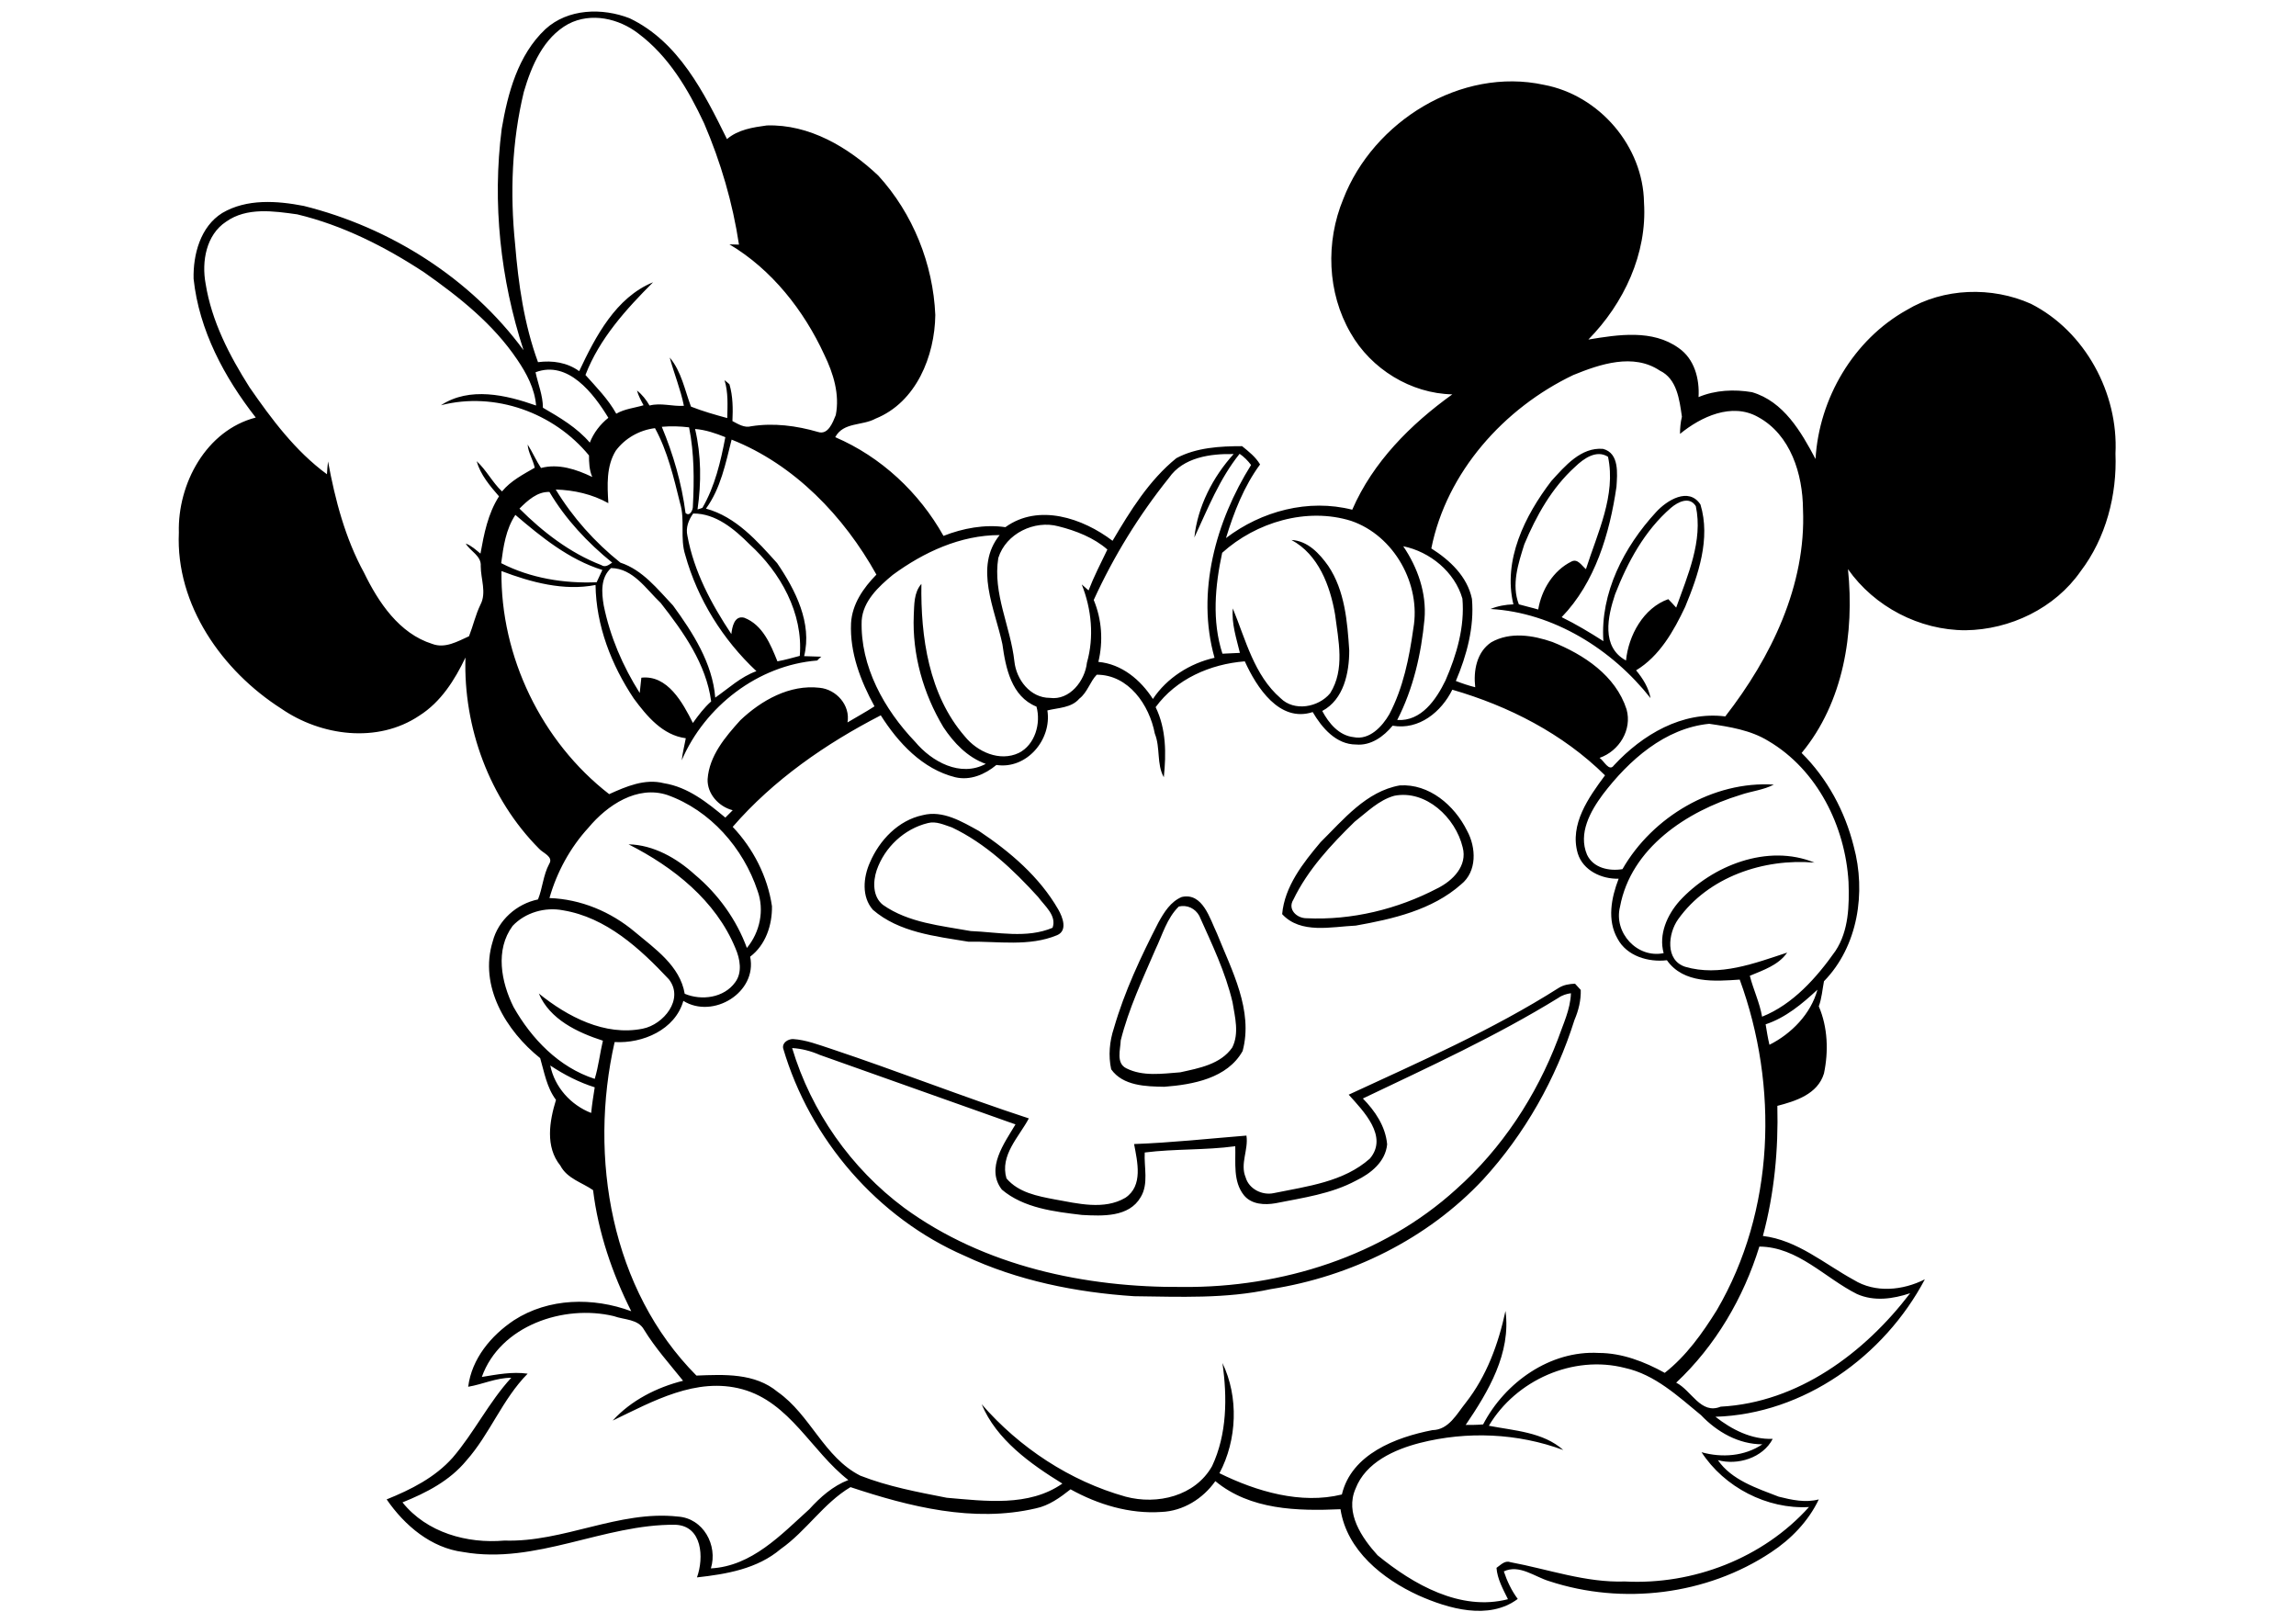 <?xml version="1.0" encoding="utf-8"?>
<!-- Generator: Adobe Illustrator 21.0.2, SVG Export Plug-In . SVG Version: 6.00 Build 0)  -->
<svg version="1.2" baseProfile="tiny" id="Layer_1" xmlns="http://www.w3.org/2000/svg" xmlns:xlink="http://www.w3.org/1999/xlink"
	 x="0px" y="0px" viewBox="0 0 842 595" overflow="scroll" xml:space="preserve">
<path d="M571.5,365.9c-22.9,14.1-47.4,25.3-71.7,36.9c4.5,4.6,8.3,10.2,8.9,16.8c-0.6,6.4-6,10.7-11.4,13.3
	c-9.1,4.9-19.5,6.3-29.5,8.3c-4,0.7-8.8,0.5-11.6-2.9c-4.1-5.1-3-12-3.2-18c-11,1.5-22.2,0.9-33.2,2.3c-0.3,5.4,1.5,11.5-1.5,16.4
	c-4.3,7.4-14,6.9-21.5,6.5c-10.1-1.2-21.4-2.5-29.4-9.3c-6-7.8,0.9-17,5-23.9c-23.9-8.5-47.9-17-71.8-25.5
	c-3.2-1.4-6.6-2.3-10.1-2.5c7,23.3,21.6,44.1,41.1,58.6c29.3,21.4,66.4,29.3,102.2,29c36.2,0.3,73.3-11.3,100.3-35.9
	c16.7-14.9,29.3-34.1,37.2-54.9c1.9-5.5,4.6-10.9,4.8-16.9C574.6,364.4,572.9,364.9,571.5,365.9 M571.7,362.2
	c1.8-1.1,3.8-1.4,5.9-1.5c0.7,0.8,1.4,1.5,2.1,2.3c0.1,3.8-0.8,7.5-2.3,11c-6.8,21.6-18.2,41.8-33.5,58.5
	c-20.4,21.8-48.5,35.6-77.9,40.2c-16.5,3.6-33.4,2.8-50.1,2.6c-21.3-1.4-42.7-5.7-62.1-14.8c-32-13.9-56.8-42.7-66.6-76.1
	c-0.4-2.1,1.8-3.4,3.6-3.4c4.8,0.3,9.4,2.1,14,3.6c24.3,8.1,48.1,17.5,72.5,25.5c-3.6,6.8-10.7,13.5-8.2,22
	c4.4,5.2,11.4,6.5,17.7,7.7c8.4,1.5,18.1,4,25.9-0.6c6.6-4.4,4.4-13.2,3.2-19.7c13.8-0.5,27.5-2,41.2-3.1c0.8,5.2-2.4,10.3-0.3,15.3
	c1.2,4.3,6.1,6.7,10.3,5.8c12.2-2.5,25.7-4.1,35.3-12.7c6.8-8.1-2.4-17.4-7.8-23.4C520.7,389.3,547.3,377.7,571.7,362.2
	 M432.3,332.4c-4.4,4.3-6,10.4-8.6,15.8c-4.7,10.9-9.8,21.7-12.7,33.3c-0.1,3.3-1.8,8.3,2,10.2c6.1,3.1,13.2,2,19.8,1.5
	c6.8-1.5,14.8-2.9,19.1-9.1c2.6-5.2,1-11.1,0.1-16.6c-2.6-11.1-7.6-21.4-12.2-31.7C438.3,333.1,435.4,331.7,432.3,332.4
	 M433.4,328.9c7.7-1.7,10.3,8,12.9,13.4c5.4,13.5,13.4,28.2,9.4,43.1c-5.6,10-18.2,12.3-28.7,13.1c-6.7-0.1-15.2-0.3-19.5-6.4
	c-1.1-5-0.6-10.3,1-15.1c3.9-13.5,9.9-26.2,16.3-38.7C426.9,334.5,429.3,330.6,433.4,328.9 M340.3,301.8
	c-8.7,2.1-15.9,8.9-18.8,17.3c-1.4,4.2-1.5,9.7,2.3,12.7c9.4,6.6,21.2,7.6,32.2,9.6c10,0.4,20.5,2.8,30-1.2c1.6-4.5-2.9-8-5.3-11.3
	c-9.1-10-19.2-19.6-31.6-25.5C346.3,302.5,343.3,301,340.3,301.8 M338.4,298.9c7.4-1.9,14.4,2.4,20.6,5.8
	c11.4,7.6,22.2,16.8,29.1,28.8c1.6,2.8,3.5,7.7-0.4,9.4c-10.3,4.3-21.8,2.2-32.6,2.4c-12.1-2-25.4-3.4-35-11.7
	c-4.2-4.8-3.5-11.9-1.1-17.3C322.5,308.1,329.4,300.8,338.4,298.9 M511.3,291.8c-5.7,1.6-10,6-14.5,9.5
	c-8.7,8.5-17.2,17.6-22.5,28.6c-2.2,3.5,1.2,6.8,4.8,6.8c16.6,0.8,33.4-3.3,48.1-11c5.6-2.8,11-8.2,9.2-15
	C533.8,299.8,522.9,289.5,511.3,291.8 M484.3,308.8c8.4-8.3,16.7-18.6,29-20.8c10.8-0.7,20.1,7.3,24.7,16.6c3.4,6.2,3.7,15-2.2,19.7
	c-10.6,9.4-25.1,12.7-38.6,15.1c-8.9,0.4-20.2,3.2-27-4.2C471.1,325,477.9,316.4,484.3,308.8 M612.8,186.2
	c-9.7,8.4-15.9,19.9-20.5,31.7c-2.7,8.1-5.2,19.3,4,24.3c0.9-9.2,6.4-19.3,15.5-22.5c1,1,1.9,2,2.9,3.1c4.2-11.8,9.9-24.5,7.2-37.2
	C619.6,181.9,615.4,184,612.8,186.2 M577.6,171.2c-8.5,7.7-14.2,17.9-18.6,28.4c-2.2,7-4.8,14.8-2,22c2.4,0.7,4.8,1.2,7.1,1.9
	c1.2-7.2,5.5-14.3,12.2-17.6c2.3-1.2,3.8,1.6,5.3,2.8c4.2-13.2,11.1-27.1,8.1-41.2C585.5,164.8,580.8,168.1,577.6,171.2
	 M568.9,176.4c5-5.5,10.9-12.5,19-11.8c6,1.6,5.2,9.1,4.9,13.9c-2.5,17.1-7.8,35.1-20.1,47.8c5.3,2.6,10.3,5.6,15.3,8.8
	c-1.2-17.7,7.6-34.6,19.3-47.3c3.9-4.3,12-9.4,16.3-2.8c3.8,12.5-0.8,25.9-5.6,37.5c-4.2,8.9-9.4,18.1-18,23.3
	c2.5,3,4.6,6.4,5.3,10.2c-14.1-17.9-35.6-31.4-58.7-32.7c2.7-1.1,5.5-1.6,8.4-1.7C551.1,205.4,559.2,189.1,568.9,176.4 M546,522.8
	c9.3,1.8,19.9,2.3,27.3,8.9c-16.7-6.2-35.3-7-52.6-2.6c-9.3,2.4-19.9,7.1-23.6,16.8c-3.9,8.9,2.3,18,8.1,24.4
	c13.1,10.7,30.4,20.6,47.8,16.1c-1.8-3.7-3.9-7.4-4.2-11.5c1.5-1,3-2.8,5-2.1c14,2.6,27.7,7.6,42.1,7.1c25,1.3,50.6-8.5,67.5-27.3
	c-15.4,0.9-31.1-7.3-39.4-20.1c7.4,2.1,15.8,1.5,22.3-2.9c-8.7,0-16.6-4.5-22.5-10.7c-8.4-6.9-16.9-14.9-27.9-17.3
	C576.9,496.7,555.9,506.1,546,522.8 M176.7,504.9c5.6-0.9,11.1-2,16.8-1.2c-9.3,9.4-13.8,22.1-22.5,31.9
	c-6.1,7.4-14.7,11.8-23.4,15.3c8.9,11.1,23.7,15.2,37.4,14c21.7,0.7,41.9-11.2,63.6-8.8c9.3,0.6,14.7,10.5,12.1,19
	c15-0.8,25.7-12.3,36.1-21.7c4-4.4,8.6-8.5,14.3-10.7c-13.5-10.5-21.4-28.5-38.9-33.3c-16.9-4.6-32.9,4.5-47.5,11.5
	c6.7-7.4,16.2-12.2,25.8-14.6c-4.9-6.1-10.2-12-14.3-18.7c-2.2-4-7.3-3.6-11.1-5C206.7,478.2,183.4,486.1,176.7,504.9 M645.2,457.1
	c-5.8,18.8-16.1,36.4-30.5,49.9c5.6,2.8,9,11.8,16.3,8.8c28.4-1.5,52.8-19.7,69.5-41.6c-6.3,2.1-13.2,3.1-19.5,0.3
	C669.2,468.6,659.3,457.2,645.2,457.1 M201.8,390.7c1.6,7.9,7.5,14.5,15,17.4c0.3-3.1,0.8-6.3,1.3-9.4
	C212.4,396.9,206.9,394.1,201.8,390.7 M647.5,375.6c0.4,2.5,0.8,5,1.4,7.5c8-4,15.2-11.3,17.6-20.2
	C660.9,368.1,654.8,373.2,647.5,375.6 M188,339.5c-6.5,8.8-4.2,20.6,0.3,29.7c6.6,11.7,16.7,22.2,29.8,26.4c1.4-4.6,1.9-9.4,3-14
	c-9.3-3-19.5-7.8-23.5-17.3c10.5,8.5,24.2,15.7,38.1,12.9c7.6-1.5,15.3-10.8,9.6-18.1c-10.6-11.3-23-22.7-38.8-25.3
	C199.9,332.5,192.6,334.6,188,339.5 M215.8,303.5c-6.7,7.3-11.6,16.3-14.3,25.8c11.5,0.4,22.5,5,31.3,12.4
	c7.4,6.2,16.6,12.5,18.3,22.7c6.2,2.6,14.4,1.5,18.5-4.2c2.7-3.6,1.8-8.6,0.1-12.5c-7.2-17.5-22.8-29.8-39.2-38.1
	c9.2,0.2,17.7,5.1,24.3,11.1c8.5,7.1,15.3,16.5,19.1,26.9c4.8-5.8,6.5-13.9,3.9-21c-5.2-15.6-17.3-29.5-33.1-35.1
	C233.7,287.9,222.7,295.2,215.8,303.5 M587.8,291.3c-4.6,6.2-9.1,14.3-5.8,22.1c2.3,4.9,8.1,6.1,13,5.3c11-19.2,33.3-32.4,55.5-31
	c-3.8,2-8.3,2.4-12.3,3.8c-19.6,6-40.1,19.4-44.1,41c-2.4,9.5,6.3,19,16,17c-1.9-6.9,1.3-14,5.8-19.1c12-13.1,32.4-21.1,49.5-14.1
	c-18.6-1.6-38.9,5.2-50,20.8c-3.7,5.2-4.8,15,2.6,17.4c12.6,3.7,25.5-1.3,37.4-5.2c-3.2,4.6-8.7,6.4-13.7,8.5
	c1.3,5.1,3.6,9.8,4.5,15c11.3-4.5,20-14.3,26.9-24.1c4.9-7.4,5.1-16.7,4.8-25.3c-1.2-20.4-11.4-41.1-29.4-51.7
	c-6.5-4-14.2-5.2-21.7-6.3C610.6,267,597.4,278.7,587.8,291.3 M423.8,259.3c3.9,8,3.9,17.1,3,25.7c-2.7-4.8-1.2-10.8-3.3-16
	c-2-10.5-9.6-21.6-21.3-21.6c-2.5,2.6-3.4,6.5-6.4,8.8c-2.9,3.4-7.7,3.3-11.7,4.3c1.7,10.7-7.6,21.7-18.7,20
	c-4.2,3.5-9.6,5.8-15.1,4.5c-12-3-20.9-12.6-27.3-22.7c-20.2,10.4-39.4,23.7-54.3,40.9c7.5,7.9,12.8,18.2,14.4,29.1
	c0.1,6.9-2.3,14.2-8,18.5c2.7,13.1-13.6,23-24.5,16.2c-3,10.6-14.9,15.7-25.2,15.1c-9.6,42.3-1.3,90.8,30,122.3
	c10.2-0.4,21.4-1,29.8,6c12,8.4,17,24,30.3,30.7c10.2,4,21,6,31.7,8.1c14.1,1.2,30.1,3.4,42.4-5.2c-11.7-7.2-24.2-16.1-29.6-29.1
	c13.8,15.9,32.4,28.2,52.8,33.9c11.6,3.1,25.5-0.2,31.7-11.2c5.5-11.7,5.6-25.2,3.8-37.8c6,12.4,5.4,28.2-1.1,40.4
	c13.6,6.7,29.9,11.5,44.9,7.8c3.5-14.8,19.8-21,33.2-23.6c6-0.1,8.9-5.9,12.2-10c7.7-9.8,12-21.6,14.6-33.7
	c2.1,15.5-6.3,29.6-14.6,41.8c2.1,0,4.3,0,6.4-0.2c8-15.4,24.6-27.2,42.4-26.2c8.5,0,16.8,3.2,24.2,7.3c7.9-6.2,13.8-14.5,19.1-23
	c21.3-36.4,22.7-82.1,8.4-121.2c-8.9,0.6-20.6,1.6-26.7-7.1c-6.8,0.8-14.7-1.5-18.1-7.9c-3.9-6.8-2.3-15,0.4-22
	c-6.2,0.2-13.1-3-15-9.3c-3.1-10.6,4-20.5,10-28.6c-15.5-15.3-35.3-25.4-56-31.4c-4,8.1-12.2,14.9-21.9,13.2c-3.3,4-8,7.4-13.4,6.9
	c-7.3,0-12.5-6.1-15.9-11.9c-12.2,4-20.6-9.1-24.9-18.6C443.8,243.5,431.3,249,423.8,259.3 M224.1,208.3c-3.9,3.5-3.5,9-2.7,13.7
	c2.3,11.4,7,22.3,13.2,32.1c0.2-1.9,0.4-3.7,0.6-5.6c9.6-1.1,15.2,9.2,18.9,16.6c2-2.8,4.1-5.6,6.7-7.9
	c-1.8-13.7-10.2-25.5-18.5-36.1C237,216.1,232.2,208.4,224.1,208.3 M514.6,200.3c5.3,7.8,8.6,17.2,7.8,26.7
	c-1.2,12.8-4.1,25.5-10,37c8.8,0.6,14.3-7.5,17.7-14.5c4.1-9.4,7.1-19.7,6.2-30C533.5,209.7,524.4,202.3,514.6,200.3 M327.4,210.8
	c-5.2,4.3-10.9,9.6-11.4,16.7c-0.6,16.8,8.3,32.7,19.6,44.5c6.1,7.3,16.6,13.1,25.9,8.1c-6.7-2.4-11.7-7.7-15.5-13.4
	c-7.4-12.3-11.5-26.7-10.9-41.1c0.2-3.9,0-8.3,2.8-11.5c-0.3,19.4,2.7,40.7,15.9,55.9c4.6,5.7,12.8,9.4,19.8,6.1
	c6-3,8.2-10.9,6.5-17c-9.2-3.7-11.3-14.2-12.5-22.9c-2.7-12.8-10.5-28.3-1-40C352.2,196.2,338.7,202.5,327.4,210.8 M366.1,204.6
	c-2.1,13,4.5,25.2,5.9,37.9c0.7,6.7,5.8,13.4,13,13.4c7.3,1,12.9-6.3,13.6-12.9c2.7-9.5,1.7-19.6-1.9-28.7c0.6,0.5,1.8,1.6,2.5,2.2
	c2-5.2,4.5-10,6.9-15c-4.9-4.3-11.5-6.9-17.9-8.5C379.4,190.6,368.9,195.6,366.1,204.6 M448.2,202.7c-2.6,12.1-3.8,25,0.1,37
	c2.1-0.1,4.2-0.2,6.4-0.3c-1.3-5.4-3.1-10.7-2.6-16.3c4.7,11.4,7.8,24.5,17.5,32.9c5,5,13.9,3.4,18.2-1.8c5.5-8.7,3-19.4,1.8-28.9
	c-1.8-10.5-6.1-22-16-27.3c6,0.3,10.3,5,13.5,9.5c6.1,9.1,7,20.4,7.7,31c0,8.2-2,18-9.9,22.2c2.4,4.5,6.1,9,11.5,9.6
	c5.8,1.2,10.5-3.9,13.1-8.4c5.1-9.7,7.3-20.7,8.8-31.4c2.9-16.2-7-34.1-22.8-39.5C479.2,185.9,460.6,191.5,448.2,202.7 M183.8,206.5
	c10.7,5.5,23,7.5,35,7c0.7-1.5,1.4-3,2.1-4.5c-12.2-3.8-22.3-12-31.9-20.2C185.5,194.1,184.6,200.4,183.8,206.5 M254.2,188.3
	c-1.7,2.4-2.8,5.2-2.1,8.2c2.4,13.1,8.8,25,16.1,36c0.3-2.6,1.1-6.9,4.7-6c6.8,2.6,9.7,9.8,12.2,16c2.8-0.5,5.5-1.3,8.2-2
	c1.3-15.7-7.1-30.6-18.4-40.9C269.4,194.1,262.5,188.2,254.2,188.3 M190.5,186.5c8.6,8.6,18.6,16.3,30,20.7c1.5,1,2.8-0.1,4-0.9
	c-9-7.3-17.1-15.9-23-25.9C197.1,180.2,193.5,183.5,190.5,186.5 M428.7,175.2c-11,13.7-20.3,28.8-27.6,44.8c3,7.2,3.5,15.2,1.7,22.7
	c8.6,0.8,15.5,6.6,20,13.6c5.1-7.7,13.6-13.1,22.6-15.1c-6.8-24,0.5-50.1,13.4-70.7c-1.2-1.6-2.6-3-4.2-4.1
	c-7.4,9.2-11.7,20.2-16.6,30.7c1.2-11.4,6.8-22.2,14.4-30.6C443.9,166.3,433.9,167.7,428.7,175.2 M268.3,161.2
	c-2.2,8.7-4,17.9-9.4,25.3c11,3,18.8,11.9,26.1,20c6.7,9.8,12.9,22,9.9,34.1c2.1,0.1,4.2,0.1,6.3,0.2c-0.4,0.3-1.2,1-1.5,1.4
	c-21.7,1.7-41.2,16.8-49.7,36.6c0.3-2.7,1-5.4,1.5-8.1c-8.5-1.1-14.3-8.1-19.1-14.6c-8.2-12.3-13.8-26.7-14-41.6
	c-11.6,2.3-23.7-1-34.5-5.1c-0.4,31.3,14.7,62.6,39.5,81.8c6.2-2.8,13.1-5.8,20.1-4c8.8,1.4,15.9,7.1,22.5,12.6
	c0.9-0.9,1.8-1.8,2.7-2.7c-5.1-1.3-9.4-6-9.2-11.4c0.6-8.6,6.5-15.5,12-21.6c7.7-7.3,18.1-13.2,29.1-11.9
	c6.1,0.6,11.3,6.4,10.2,12.7c3.3-2,6.7-3.8,9.9-5.9c-5.1-9.3-9.1-19.7-8.6-30.5c0.4-7,4.5-12.9,9.3-17.8
	C309.5,189.3,291.3,170.3,268.3,161.2 M254.9,157.3c2.3,9.7,2.3,19.8,0.9,29.5c0.5-0.1,1.3-0.4,1.8-0.6c4.6-7.9,6.7-17,8.4-25.9
	C262.5,158.9,258.8,157.6,254.9,157.3 M225.8,165.3c-3.5,5.7-3.1,12.7-2.7,19.2c-5.9-3.3-12.6-4.8-19.3-5
	c6.2,10.2,14.3,19.3,23.7,26.8c8.2,2.7,13.6,9.7,19.3,15.7c7.3,10,14.5,21.2,15.5,33.8c4.9-3.4,9.3-7.6,15.1-9.7
	c-12.3-11.5-21.6-26.4-26.1-42.6c-2-6.2,0-12.8-1.9-19c-2.3-9.3-4.6-19.1-9.2-27.5C234.4,157.7,229.1,160.8,225.8,165.3
	 M242.7,156.5c4.2,10.1,7.3,20.7,8.7,31.6c1.6,1.5,2.8-1.2,2.7-2.6c0.5-9.6,0.5-19.3-1.4-28.8C249.4,156.3,246,156.2,242.7,156.5
	 M196.4,136.5c0.9,4.3,2.7,8.5,2.7,13c6.2,3.6,12.5,7.3,17.2,12.8c1.4-3.6,3.8-6.7,6.8-9.1C217.7,144.3,208.3,132,196.4,136.5
	 M577,137.5c-25.4,12.1-46.5,35.6-52.1,63.6c6.8,4.3,13.2,10.3,14.9,18.5c0.9,10.3-1.9,20.7-5.9,30.1c2.3,0.9,4.7,1.7,7.1,2.3
	c-0.7-6,0.5-12.9,5.9-16.5c6.9-3.9,15.2-2.6,22.4-0.1c11.5,4.6,23.2,12.3,27.2,24.7c2.1,7.5-2.7,15.3-9.9,17.8
	c1.6,1,3.5,5.3,5.3,2.7c10.4-11.2,25-19.9,40.8-17.9c16.8-21.6,29.7-48.1,28.5-76c-0.1-12.8-4.5-27.3-16.5-33.8
	c-9.6-5.4-20.9-0.1-28.6,6.2c0-2.1,0.2-4.3,0.7-6.3c-0.9-6.2-1.8-13.9-8.1-16.9C599,129.4,586.8,133.5,577,137.5 M192.2,128.7
	C192.8,129.3,192.8,129.3,192.2,128.7 M82.9,81.3c-7.3,4.8-9,14.6-7.5,22.7c2.2,13.8,8.7,26.3,16.1,38c8.1,11.7,16.8,23.4,28.4,31.9
	c0.1-1.6,0.2-3.2,0.4-4.7c2.6,14.1,6.3,28.2,13.2,40.8c5.3,10.9,12.9,22.3,25,26.1c4.7,1.8,9.3-0.9,13.5-2.8
	c1.5-3.8,2.4-7.9,4.2-11.6c2.3-4.4,0.1-9.4,0.1-14.1c0.3-3.8-3.8-5.4-5.5-8.3c2.1,0.8,3.7,2.3,5.4,3.7c1.3-7.2,2.7-14.6,6.8-21
	c-3.3-3.8-6.8-7.9-8.2-12.9c3.6,3.3,5.8,7.8,9.3,11.1c3.2-3.9,7.7-6.2,12-8.7c-0.6-2.9-2.4-5.5-2.6-8.5c1.8,2.8,3.1,5.9,4.9,8.6
	c6.4-1.7,13,0.5,18.8,3.3c-1.1-2.5-1.2-5.3-1.2-7.9c-12.9-15.7-34.5-23.5-54.3-18.4c10.5-6.9,23.9-3.8,34.9,0.1
	c-0.5-6.2-3.5-11.8-6.9-16.8c-8.8-13.1-21.3-23-34.1-32c-14.3-9.4-29.9-17.3-46.6-21.3C100.4,77.4,90.5,75.9,82.9,81.3 M208.4,8.8
	c-9.1,5-13.5,15.3-16.3,24.9c-4.4,18.2-5.1,37.2-3.2,55.8c1.2,14.6,3.3,29.4,8.4,43.3c5.3-0.7,10.7,0.1,15.1,3.3
	c6-12.7,13.4-27,27.1-32.6c-9.9,9.9-19.7,20.7-24.8,34c4,4.5,8.3,8.8,11.3,14.2c3.1-1.8,6.7-2.1,10-3.1c-0.9-1.7-1.9-3.5-2.4-5.4
	c1.9,1.5,3.4,3.4,4.6,5.5c4.2-1.1,8.4,0.4,12.6,0.1c-1.2-6-3.6-11.8-5.2-17.7c4.3,5.1,5.5,11.9,7.8,18c4.3,1.7,8.9,3,13.3,4.2
	c0.1-4.6,0.4-9.4-1-13.9c0.5,0.4,1.4,1.1,1.8,1.5c1.3,4.4,1.3,9,1.1,13.5c2.1,1.1,4.4,2.6,6.9,1.9c8.2-1.3,16.6-0.2,24.5,2.1
	c3.7,1.2,5.4-3.5,6.5-6.2c1.5-7.6-0.9-15.3-4.2-22.1c-7.5-16.3-19.3-31.3-34.8-40.5c0.9,0,2.6,0.1,3.5,0.1
	c-2.3-15.3-6.7-30.3-12.8-44.5c-5.8-12.4-13-24.6-24.1-32.9C227,6.8,216.8,4.4,208.4,8.8 M200,10.7c8.3-7.6,20.9-7.9,30.9-4
	c18,8.6,27.3,27.3,35.7,44.3c4.1-3.5,9.5-4.3,14.6-5c15.6-0.5,29.9,8,40.9,18.4c12.7,13.9,20.1,32.4,20.9,51.1
	c-0.2,15.1-7,32-21.9,38c-4.9,2.7-11.8,1.2-14.8,6.8c16.8,7.2,30.8,20.3,39.7,36.2c7.1-2.8,15.1-4.3,22.7-3.2
	c12.2-8.8,28.4-3.3,39.3,5c6.5-11,13.4-22.2,23.4-30.3c7.3-3.9,16-4.4,24.1-4.4c2.5,2,5,4,6.6,6.7c-5.9,8-9.6,17.5-12.5,27
	c13-9.9,30.2-14.5,46.3-10.4c7.6-17.5,21.4-31.3,36.7-42.3c-15.2-0.3-29.8-9.3-37.3-22.5c-8.6-14.8-9.2-33.4-2.7-49.1
	c11-28.5,43.2-48.5,73.6-41.9c20.3,3.8,36.4,22.5,36.7,43.2c1.2,18.7-7.4,37-20.4,50.2c10.9-1.8,23.5-3.8,33.1,3.1
	c5.8,4,7.7,11.3,7.3,18c6.2-2.6,13.1-2.9,19.6-1.8c11.6,3.4,18,14.5,23.3,24.5c1.3-22.2,13.9-43.7,33.4-54.6
	c13.6-8.2,31.3-8.7,45.6-2.3c19.9,10.1,32.1,32.8,31,54.9c0.6,15.2-3.5,31-12.8,43.2c-9.4,13.5-25.8,21.4-42.2,21.6
	c-16.9,0-33.4-8.6-43.1-22.4c2.4,23.4-1.6,48.8-17,67.4c9.4,9.3,15.9,21.4,19.1,34.2c4.6,16.9,1.6,36.7-10.9,49.5
	c-0.6,3.1-0.8,6.2-1.9,9.2c3.3,7.7,3.6,16.5,1.9,24.6c-2.3,7.7-10.6,10.2-17.1,11.9c0.4,16-1.1,32.1-5.3,47.7
	c12.6,1.5,22.5,10.2,33.3,16.1c7.9,4.9,18,3.9,26.1-0.2c-14.9,28.2-44.4,49.4-76.8,50.4c6,4.7,13.2,8.4,21,8.1
	c-3.6,7-12.9,9.8-20.1,7.8c5,7.3,14.3,10.3,22.3,13.4c4.8,1.2,9.8,2.3,14.7,1c-3.8,8-10.2,14.6-17.5,19.4
	c-23.6,15.7-54.5,19.4-81.3,10.6c-5.4-1.6-11-6.3-16.7-3.6c1.2,3.6,2.8,7,5.1,10.1c-10.6,7.9-25.4,3.6-36.4-1.3
	c-13.1-6-26.3-16.5-28.6-31.6c-15.8,0.7-33.1,0.3-45.9-10.3c-4.5,6.4-11.8,11-19.8,11.3c-11.6,0.8-23.2-2.7-33.3-8.3
	c-3.8,3-7.9,6-12.8,7c-22.8,5.3-46.2-0.6-67.9-7.8c-9.9,5.9-16.2,16.1-25.6,22.7c-8.6,7.3-19.9,9.2-30.7,10.4
	c2.6-7.2,2-18.9-7.9-19.3c-26.3-0.3-51.2,14.7-77.8,10c-11.8-1.5-21.5-9.7-28.1-19.3c8.9-3.6,17.7-8,24.2-15.3
	c7.9-9.2,13.3-20.4,21.5-29.3c-5.5,0-10.5,2.4-15.8,3.3c1.3-10.3,8.4-18.8,16.8-24.4c12.7-8.2,29-8.5,43-3.3
	c-7-13.9-12.1-28.9-14-44.4c-4-2.8-9.5-4.2-12-9c-5.6-6.9-4-16.3-1.6-24.1c-3.4-4.5-4.3-10.2-5.8-15.3c-12.5-10-22.5-26.4-17.4-42.8
	c2-7.8,8.8-13.8,16.6-15.4c1.7-4.2,1.9-8.9,4.1-13c1.7-2.7-2.3-4-3.7-5.6c-18.2-18.3-27.8-44.5-27-70.1c-3.9,8.2-9,16.3-16.9,21.3
	c-15.3,10.3-36.1,7.5-50.7-2.6c-21.6-13.8-38.7-38-37.5-64.5c-0.5-17.9,10-37.5,28.2-42.2c-11.5-14.7-20.8-32-22.8-50.9
	c-0.2-8.9,2.5-19.1,10.5-24.1c9-5.3,20.1-4.5,29.9-2.6c31.7,7.9,61.2,26.5,80.6,52.9c-8.5-26-11.5-54-8-81.2
	C186.2,34.3,189.9,20.2,200,10.7"/>
</svg>
